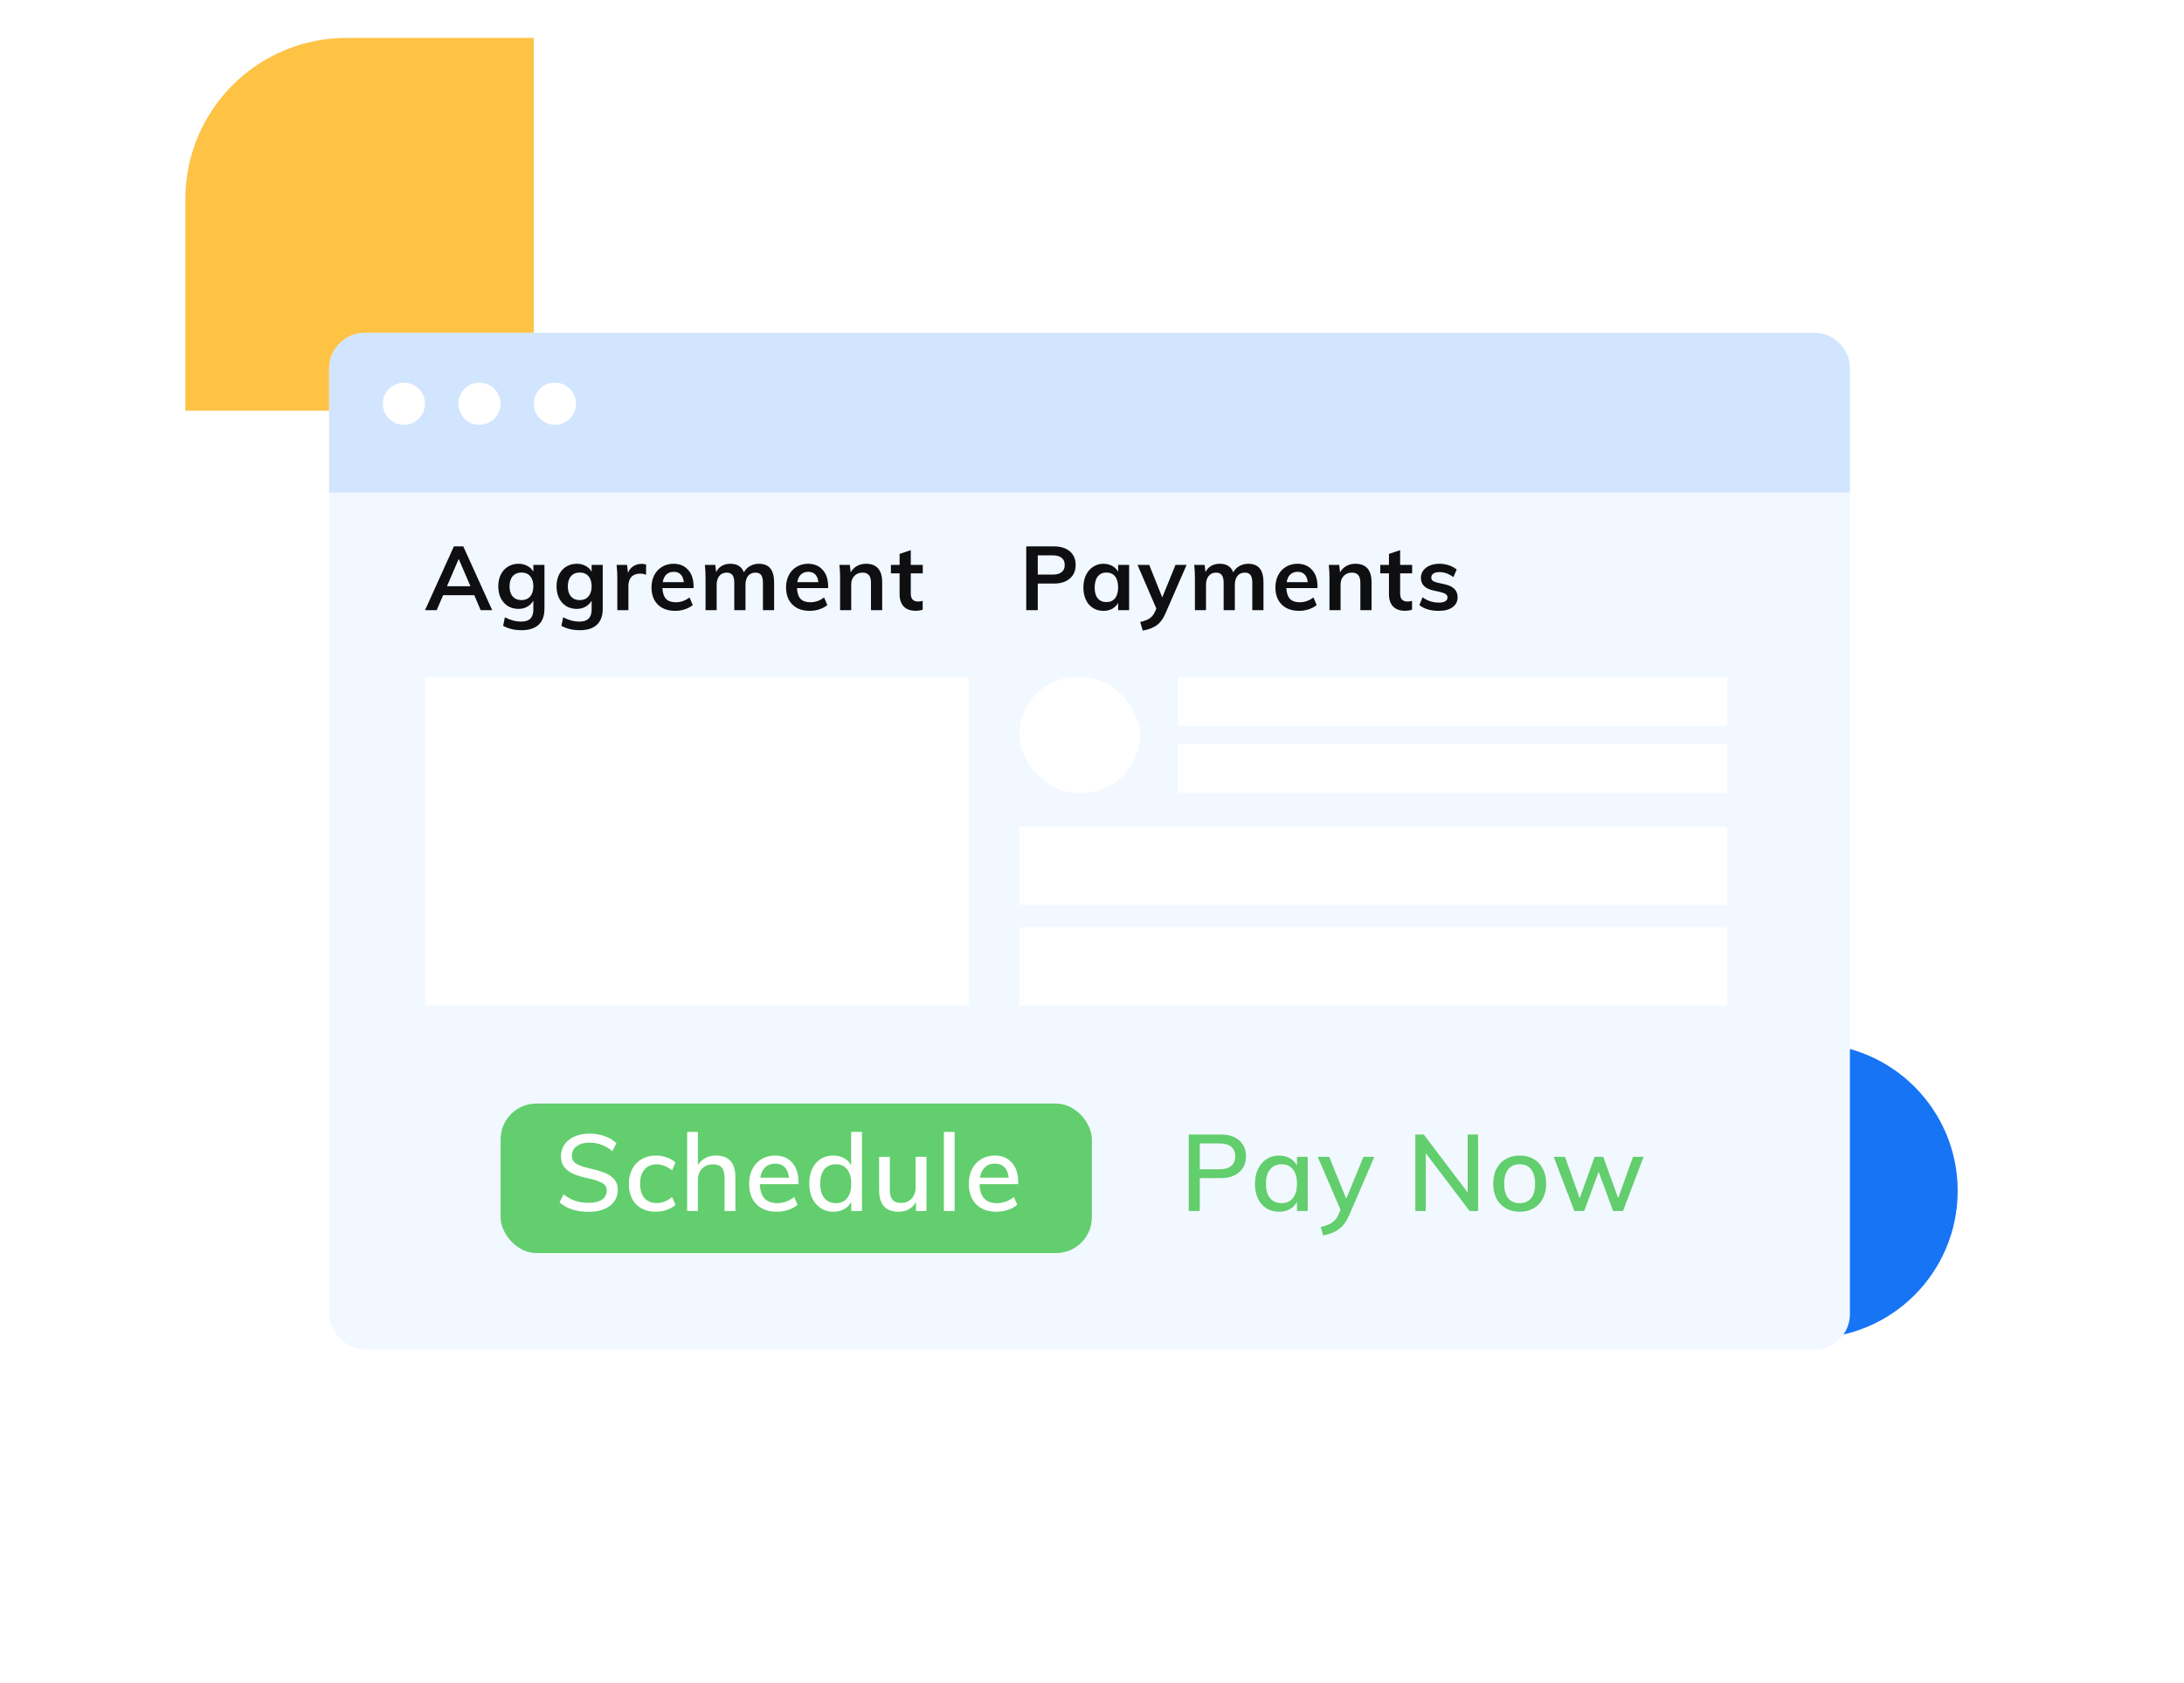 <svg width="122" height="94" viewBox="0 0 122 94" fill="none" xmlns="http://www.w3.org/2000/svg">
<circle cx="101.131" cy="66.508" r="8.227" fill="#1674F5"/>
<path d="M10.355 11.117C10.355 6.147 14.385 2.117 19.355 2.117H29.816V22.933H10.355V11.117Z" fill="#FEC245"/>
<g filter="url(#filter0_d)">
<rect x="18.387" y="10.586" width="84.952" height="56.792" rx="2" fill="#F2F8FF"/>
<path d="M57.326 22.514H58.871C59.255 22.514 59.553 22.608 59.766 22.794C59.98 22.978 60.086 23.229 60.086 23.549C60.086 23.869 59.978 24.123 59.761 24.309C59.548 24.496 59.251 24.589 58.871 24.589H57.971V26.074H57.326V22.514ZM58.796 24.089C59.02 24.089 59.188 24.044 59.301 23.954C59.418 23.861 59.476 23.728 59.476 23.554C59.476 23.378 59.42 23.244 59.306 23.154C59.193 23.061 59.023 23.014 58.796 23.014H57.971V24.089H58.796ZM63.074 23.549V26.074H62.459V25.669C62.382 25.809 62.272 25.919 62.129 25.999C61.985 26.076 61.822 26.114 61.639 26.114C61.419 26.114 61.224 26.061 61.054 25.954C60.884 25.848 60.752 25.696 60.659 25.499C60.565 25.303 60.519 25.074 60.519 24.814C60.519 24.554 60.565 24.324 60.659 24.124C60.755 23.921 60.889 23.764 61.059 23.654C61.229 23.541 61.422 23.484 61.639 23.484C61.822 23.484 61.985 23.524 62.129 23.604C62.272 23.681 62.382 23.789 62.459 23.929V23.549H63.074ZM61.809 25.624C62.015 25.624 62.175 25.553 62.289 25.409C62.402 25.266 62.459 25.064 62.459 24.804C62.459 24.538 62.402 24.333 62.289 24.189C62.175 24.046 62.014 23.974 61.804 23.974C61.597 23.974 61.435 24.049 61.319 24.199C61.205 24.346 61.149 24.551 61.149 24.814C61.149 25.074 61.205 25.274 61.319 25.414C61.435 25.554 61.599 25.624 61.809 25.624ZM66.284 23.549L65.109 26.244C64.976 26.558 64.806 26.786 64.599 26.929C64.393 27.073 64.138 27.168 63.834 27.214L63.694 26.734C63.931 26.681 64.108 26.613 64.224 26.529C64.344 26.449 64.441 26.329 64.514 26.169L64.594 25.984L63.544 23.549H64.199L64.924 25.364L65.664 23.549H66.284ZM69.729 23.484C70.016 23.484 70.229 23.571 70.369 23.744C70.509 23.914 70.579 24.174 70.579 24.524V26.074H69.954V24.544C69.954 24.344 69.921 24.201 69.854 24.114C69.791 24.024 69.684 23.979 69.534 23.979C69.361 23.979 69.224 24.041 69.124 24.164C69.028 24.284 68.979 24.451 68.979 24.664V26.074H68.354V24.544C68.354 24.348 68.319 24.204 68.249 24.114C68.183 24.024 68.076 23.979 67.929 23.979C67.756 23.979 67.619 24.041 67.519 24.164C67.419 24.284 67.369 24.451 67.369 24.664V26.074H66.749V24.264C66.749 23.998 66.736 23.759 66.709 23.549H67.294L67.339 23.949C67.413 23.799 67.518 23.684 67.654 23.604C67.794 23.524 67.954 23.484 68.134 23.484C68.521 23.484 68.773 23.644 68.889 23.964C68.969 23.814 69.083 23.698 69.229 23.614C69.379 23.528 69.546 23.484 69.729 23.484ZM73.596 24.844H71.856C71.87 25.114 71.936 25.314 72.056 25.444C72.18 25.571 72.361 25.634 72.601 25.634C72.878 25.634 73.135 25.544 73.371 25.364L73.551 25.794C73.431 25.891 73.283 25.969 73.106 26.029C72.933 26.086 72.756 26.114 72.576 26.114C72.163 26.114 71.838 25.998 71.601 25.764C71.365 25.531 71.246 25.211 71.246 24.804C71.246 24.548 71.298 24.319 71.401 24.119C71.505 23.919 71.65 23.764 71.836 23.654C72.023 23.541 72.235 23.484 72.471 23.484C72.818 23.484 73.091 23.598 73.291 23.824C73.495 24.048 73.596 24.356 73.596 24.749V24.844ZM72.486 23.934C72.32 23.934 72.183 23.984 72.076 24.084C71.973 24.181 71.906 24.323 71.876 24.509H73.051C73.031 24.319 72.973 24.176 72.876 24.079C72.783 23.983 72.653 23.934 72.486 23.934ZM75.711 23.484C76.314 23.484 76.616 23.831 76.616 24.524V26.074H75.991V24.554C75.991 24.354 75.952 24.209 75.876 24.119C75.799 24.026 75.681 23.979 75.521 23.979C75.331 23.979 75.177 24.041 75.061 24.164C74.944 24.284 74.886 24.444 74.886 24.644V26.074H74.266V24.264C74.266 23.998 74.252 23.759 74.226 23.549H74.811L74.856 23.964C74.942 23.811 75.059 23.693 75.206 23.609C75.356 23.526 75.524 23.484 75.711 23.484ZM78.213 24.019V25.149C78.213 25.446 78.352 25.594 78.628 25.594C78.705 25.594 78.788 25.581 78.878 25.554V26.049C78.768 26.089 78.635 26.109 78.478 26.109C78.192 26.109 77.972 26.029 77.818 25.869C77.665 25.709 77.588 25.479 77.588 25.179V24.019H77.103V23.549H77.588V22.934L78.213 22.724V23.549H78.883V24.019H78.213ZM80.378 26.114C79.921 26.114 79.558 26.008 79.288 25.794L79.463 25.354C79.733 25.554 80.041 25.654 80.388 25.654C80.538 25.654 80.653 25.629 80.733 25.579C80.816 25.529 80.858 25.459 80.858 25.369C80.858 25.293 80.829 25.233 80.773 25.189C80.716 25.143 80.62 25.103 80.483 25.069L80.063 24.974C79.603 24.874 79.373 24.639 79.373 24.269C79.373 24.116 79.416 23.981 79.503 23.864C79.59 23.744 79.711 23.651 79.868 23.584C80.025 23.518 80.206 23.484 80.413 23.484C80.593 23.484 80.766 23.513 80.933 23.569C81.1 23.623 81.246 23.701 81.373 23.804L81.188 24.229C80.934 24.043 80.674 23.949 80.408 23.949C80.264 23.949 80.153 23.976 80.073 24.029C79.993 24.083 79.953 24.156 79.953 24.249C79.953 24.323 79.976 24.381 80.023 24.424C80.073 24.468 80.156 24.504 80.273 24.534L80.703 24.629C80.953 24.686 81.135 24.774 81.248 24.894C81.365 25.011 81.423 25.164 81.423 25.354C81.423 25.588 81.329 25.773 81.143 25.909C80.956 26.046 80.701 26.114 80.378 26.114Z" fill="#0F0F12"/>
<path d="M26.494 25.239H24.754L24.394 26.074H23.744L25.354 22.514H25.879L27.494 26.074H26.849L26.494 25.239ZM26.279 24.739L25.624 23.214L24.969 24.739H26.279ZM30.414 23.549V25.994C30.414 26.388 30.305 26.686 30.089 26.889C29.872 27.093 29.554 27.194 29.134 27.194C28.744 27.194 28.4 27.113 28.104 26.949L28.204 26.474C28.51 26.634 28.815 26.714 29.119 26.714C29.569 26.714 29.794 26.491 29.794 26.044V25.544C29.717 25.681 29.605 25.793 29.459 25.879C29.312 25.963 29.147 26.004 28.964 26.004C28.744 26.004 28.547 25.953 28.374 25.849C28.204 25.743 28.07 25.594 27.974 25.404C27.88 25.211 27.834 24.991 27.834 24.744C27.834 24.498 27.88 24.279 27.974 24.089C28.07 23.896 28.204 23.748 28.374 23.644C28.547 23.538 28.744 23.484 28.964 23.484C29.15 23.484 29.315 23.524 29.459 23.604C29.605 23.681 29.717 23.789 29.794 23.929V23.549H30.414ZM29.129 25.514C29.335 25.514 29.497 25.446 29.614 25.309C29.734 25.173 29.794 24.984 29.794 24.744C29.794 24.504 29.735 24.316 29.619 24.179C29.502 24.043 29.339 23.974 29.129 23.974C28.922 23.974 28.759 24.043 28.639 24.179C28.522 24.316 28.464 24.504 28.464 24.744C28.464 24.984 28.522 25.173 28.639 25.309C28.759 25.446 28.922 25.514 29.129 25.514ZM33.669 23.549V25.994C33.669 26.388 33.561 26.686 33.344 26.889C33.127 27.093 32.809 27.194 32.389 27.194C31.999 27.194 31.656 27.113 31.359 26.949L31.459 26.474C31.766 26.634 32.071 26.714 32.374 26.714C32.824 26.714 33.049 26.491 33.049 26.044V25.544C32.972 25.681 32.861 25.793 32.714 25.879C32.567 25.963 32.402 26.004 32.219 26.004C31.999 26.004 31.802 25.953 31.629 25.849C31.459 25.743 31.326 25.594 31.229 25.404C31.136 25.211 31.089 24.991 31.089 24.744C31.089 24.498 31.136 24.279 31.229 24.089C31.326 23.896 31.459 23.748 31.629 23.644C31.802 23.538 31.999 23.484 32.219 23.484C32.406 23.484 32.571 23.524 32.714 23.604C32.861 23.681 32.972 23.789 33.049 23.929V23.549H33.669ZM32.384 25.514C32.591 25.514 32.752 25.446 32.869 25.309C32.989 25.173 33.049 24.984 33.049 24.744C33.049 24.504 32.991 24.316 32.874 24.179C32.757 24.043 32.594 23.974 32.384 23.974C32.177 23.974 32.014 24.043 31.894 24.179C31.777 24.316 31.719 24.504 31.719 24.744C31.719 24.984 31.777 25.173 31.894 25.309C32.014 25.446 32.177 25.514 32.384 25.514ZM35.844 23.489C35.941 23.489 36.024 23.503 36.094 23.529L36.089 24.099C35.983 24.056 35.873 24.034 35.759 24.034C35.546 24.034 35.383 24.096 35.269 24.219C35.159 24.343 35.104 24.506 35.104 24.709V26.074H34.484V24.264C34.484 23.998 34.471 23.759 34.444 23.549H35.029L35.079 23.994C35.142 23.831 35.242 23.706 35.379 23.619C35.516 23.533 35.671 23.489 35.844 23.489ZM38.743 24.844H37.003C37.017 25.114 37.083 25.314 37.203 25.444C37.327 25.571 37.508 25.634 37.748 25.634C38.025 25.634 38.282 25.544 38.518 25.364L38.698 25.794C38.578 25.891 38.43 25.969 38.253 26.029C38.08 26.086 37.903 26.114 37.723 26.114C37.31 26.114 36.985 25.998 36.748 25.764C36.512 25.531 36.393 25.211 36.393 24.804C36.393 24.548 36.445 24.319 36.548 24.119C36.652 23.919 36.797 23.764 36.983 23.654C37.17 23.541 37.382 23.484 37.618 23.484C37.965 23.484 38.238 23.598 38.438 23.824C38.642 24.048 38.743 24.356 38.743 24.749V24.844ZM37.633 23.934C37.467 23.934 37.33 23.984 37.223 24.084C37.12 24.181 37.053 24.323 37.023 24.509H38.198C38.178 24.319 38.12 24.176 38.023 24.079C37.93 23.983 37.8 23.934 37.633 23.934ZM42.393 23.484C42.679 23.484 42.893 23.571 43.033 23.744C43.173 23.914 43.243 24.174 43.243 24.524V26.074H42.618V24.544C42.618 24.344 42.584 24.201 42.518 24.114C42.454 24.024 42.348 23.979 42.198 23.979C42.024 23.979 41.888 24.041 41.788 24.164C41.691 24.284 41.643 24.451 41.643 24.664V26.074H41.018V24.544C41.018 24.348 40.983 24.204 40.913 24.114C40.846 24.024 40.739 23.979 40.593 23.979C40.419 23.979 40.283 24.041 40.183 24.164C40.083 24.284 40.033 24.451 40.033 24.664V26.074H39.413V24.264C39.413 23.998 39.399 23.759 39.373 23.549H39.958L40.003 23.949C40.076 23.799 40.181 23.684 40.318 23.604C40.458 23.524 40.618 23.484 40.798 23.484C41.184 23.484 41.436 23.644 41.553 23.964C41.633 23.814 41.746 23.698 41.893 23.614C42.043 23.528 42.209 23.484 42.393 23.484ZM46.26 24.844H44.52C44.533 25.114 44.6 25.314 44.72 25.444C44.843 25.571 45.025 25.634 45.265 25.634C45.541 25.634 45.798 25.544 46.035 25.364L46.215 25.794C46.095 25.891 45.946 25.969 45.77 26.029C45.596 26.086 45.42 26.114 45.24 26.114C44.826 26.114 44.501 25.998 44.265 25.764C44.028 25.531 43.91 25.211 43.91 24.804C43.91 24.548 43.961 24.319 44.065 24.119C44.168 23.919 44.313 23.764 44.5 23.654C44.686 23.541 44.898 23.484 45.135 23.484C45.481 23.484 45.755 23.598 45.955 23.824C46.158 24.048 46.26 24.356 46.26 24.749V24.844ZM45.15 23.934C44.983 23.934 44.846 23.984 44.74 24.084C44.636 24.181 44.57 24.323 44.54 24.509H45.715C45.695 24.319 45.636 24.176 45.54 24.079C45.446 23.983 45.316 23.934 45.15 23.934ZM48.374 23.484C48.977 23.484 49.279 23.831 49.279 24.524V26.074H48.654V24.554C48.654 24.354 48.616 24.209 48.539 24.119C48.462 24.026 48.344 23.979 48.184 23.979C47.994 23.979 47.841 24.041 47.724 24.164C47.607 24.284 47.549 24.444 47.549 24.644V26.074H46.929V24.264C46.929 23.998 46.916 23.759 46.889 23.549H47.474L47.519 23.964C47.606 23.811 47.722 23.693 47.869 23.609C48.019 23.526 48.187 23.484 48.374 23.484ZM50.877 24.019V25.149C50.877 25.446 51.015 25.594 51.292 25.594C51.368 25.594 51.452 25.581 51.542 25.554V26.049C51.432 26.089 51.298 26.109 51.142 26.109C50.855 26.109 50.635 26.029 50.482 25.869C50.328 25.709 50.252 25.479 50.252 25.179V24.019H49.767V23.549H50.252V22.934L50.877 22.724V23.549H51.547V24.019H50.877Z" fill="#0F0F12"/>
<path d="M18.387 12.586C18.387 11.481 19.282 10.586 20.387 10.586H101.339C102.443 10.586 103.339 11.481 103.339 12.586V19.504H18.387V12.586Z" fill="#D1E5FF"/>
<circle cx="22.563" cy="14.546" r="1.178" fill="white"/>
<circle cx="26.78" cy="14.546" r="1.178" fill="white"/>
<circle cx="30.995" cy="14.546" r="1.178" fill="white"/>
<rect x="27.965" y="53.629" width="33.028" height="8.35" rx="2" fill="#62CE6E"/>
<rect x="23.742" y="29.809" width="30.383" height="18.346" fill="white"/>
<rect x="56.941" y="29.809" width="6.738" height="6.465" rx="3.232" fill="white"/>
<rect x="65.799" y="33.531" width="30.688" height="2.74" fill="white"/>
<rect x="65.799" y="29.809" width="30.688" height="2.74" fill="white"/>
<rect x="56.941" y="38.172" width="39.546" height="4.363" fill="white"/>
<rect x="56.941" y="43.793" width="39.546" height="4.363" fill="white"/>
<path d="M32.878 59.677C32.546 59.677 32.242 59.633 31.966 59.545C31.694 59.457 31.458 59.325 31.258 59.149L31.48 58.693C31.688 58.861 31.904 58.983 32.128 59.059C32.352 59.135 32.604 59.173 32.884 59.173C33.204 59.173 33.452 59.113 33.628 58.993C33.804 58.873 33.892 58.703 33.892 58.483C33.892 58.299 33.81 58.161 33.646 58.069C33.482 57.973 33.222 57.885 32.866 57.805C32.526 57.733 32.248 57.651 32.032 57.559C31.816 57.463 31.646 57.337 31.522 57.181C31.398 57.021 31.336 56.817 31.336 56.569C31.336 56.321 31.402 56.103 31.534 55.915C31.666 55.723 31.852 55.575 32.092 55.471C32.336 55.363 32.616 55.309 32.932 55.309C33.232 55.309 33.512 55.355 33.772 55.447C34.036 55.539 34.256 55.669 34.432 55.837L34.21 56.293C34.014 56.129 33.812 56.009 33.604 55.933C33.396 55.853 33.174 55.813 32.938 55.813C32.63 55.813 32.388 55.879 32.212 56.011C32.036 56.139 31.948 56.315 31.948 56.539C31.948 56.731 32.024 56.877 32.176 56.977C32.332 57.077 32.58 57.167 32.92 57.247C33.276 57.327 33.564 57.411 33.784 57.499C34.004 57.587 34.18 57.707 34.312 57.859C34.444 58.011 34.51 58.207 34.51 58.447C34.51 58.695 34.444 58.911 34.312 59.095C34.18 59.279 33.99 59.423 33.742 59.527C33.498 59.627 33.21 59.677 32.878 59.677ZM36.621 59.671C36.317 59.671 36.051 59.607 35.823 59.479C35.599 59.351 35.427 59.171 35.307 58.939C35.187 58.703 35.127 58.429 35.127 58.117C35.127 57.805 35.189 57.529 35.313 57.289C35.441 57.049 35.619 56.863 35.847 56.731C36.075 56.599 36.341 56.533 36.645 56.533C36.857 56.533 37.061 56.569 37.257 56.641C37.453 56.709 37.611 56.803 37.731 56.923L37.545 57.361C37.261 57.137 36.975 57.025 36.687 57.025C36.395 57.025 36.167 57.121 36.003 57.313C35.839 57.501 35.757 57.767 35.757 58.111C35.757 58.455 35.839 58.721 36.003 58.909C36.167 59.093 36.395 59.185 36.687 59.185C36.983 59.185 37.269 59.073 37.545 58.849L37.731 59.287C37.603 59.407 37.439 59.501 37.239 59.569C37.043 59.637 36.837 59.671 36.621 59.671ZM39.993 56.533C40.717 56.533 41.079 56.937 41.079 57.745V59.629H40.473V57.781C40.473 57.517 40.421 57.325 40.317 57.205C40.217 57.085 40.055 57.025 39.831 57.025C39.575 57.025 39.369 57.105 39.213 57.265C39.061 57.425 38.985 57.639 38.985 57.907V59.629H38.385V55.213H38.985V57.073C39.085 56.897 39.223 56.763 39.399 56.671C39.575 56.579 39.773 56.533 39.993 56.533ZM44.606 58.129H42.446C42.466 58.837 42.788 59.191 43.412 59.191C43.76 59.191 44.078 59.077 44.366 58.849L44.552 59.281C44.416 59.401 44.242 59.497 44.03 59.569C43.822 59.637 43.612 59.671 43.4 59.671C42.916 59.671 42.536 59.533 42.26 59.257C41.984 58.977 41.846 58.595 41.846 58.111C41.846 57.803 41.906 57.529 42.026 57.289C42.15 57.049 42.322 56.863 42.542 56.731C42.762 56.599 43.012 56.533 43.292 56.533C43.7 56.533 44.02 56.665 44.252 56.929C44.488 57.193 44.606 57.559 44.606 58.027V58.129ZM43.304 56.983C43.076 56.983 42.89 57.051 42.746 57.187C42.602 57.323 42.51 57.517 42.47 57.769H44.072C44.048 57.513 43.97 57.319 43.838 57.187C43.706 57.051 43.528 56.983 43.304 56.983ZM48.151 55.213V59.629H47.551V59.113C47.464 59.293 47.331 59.431 47.156 59.527C46.983 59.623 46.782 59.671 46.55 59.671C46.289 59.671 46.057 59.605 45.853 59.473C45.65 59.341 45.489 59.157 45.373 58.921C45.261 58.681 45.206 58.405 45.206 58.093C45.206 57.781 45.261 57.507 45.373 57.271C45.486 57.035 45.642 56.853 45.842 56.725C46.045 56.597 46.282 56.533 46.55 56.533C46.778 56.533 46.977 56.581 47.15 56.677C47.325 56.773 47.458 56.909 47.545 57.085V55.213H48.151ZM46.688 59.191C46.964 59.191 47.175 59.097 47.324 58.909C47.475 58.717 47.551 58.449 47.551 58.105C47.551 57.761 47.475 57.495 47.324 57.307C47.175 57.115 46.965 57.019 46.694 57.019C46.417 57.019 46.202 57.113 46.045 57.301C45.894 57.489 45.818 57.753 45.818 58.093C45.818 58.437 45.894 58.707 46.045 58.903C46.202 59.095 46.416 59.191 46.688 59.191ZM51.754 56.605V59.629H51.166V59.125C51.07 59.301 50.938 59.437 50.77 59.533C50.602 59.625 50.412 59.671 50.2 59.671C49.472 59.671 49.108 59.267 49.108 58.459V56.605H49.708V58.453C49.708 58.701 49.758 58.885 49.858 59.005C49.962 59.121 50.118 59.179 50.326 59.179C50.574 59.179 50.772 59.099 50.92 58.939C51.072 58.779 51.148 58.567 51.148 58.303V56.605H51.754ZM52.725 55.213H53.325V59.629H52.725V55.213ZM56.878 58.129H54.718C54.738 58.837 55.06 59.191 55.684 59.191C56.032 59.191 56.35 59.077 56.638 58.849L56.824 59.281C56.688 59.401 56.514 59.497 56.302 59.569C56.094 59.637 55.884 59.671 55.672 59.671C55.188 59.671 54.808 59.533 54.532 59.257C54.256 58.977 54.118 58.595 54.118 58.111C54.118 57.803 54.178 57.529 54.298 57.289C54.422 57.049 54.594 56.863 54.814 56.731C55.034 56.599 55.284 56.533 55.564 56.533C55.972 56.533 56.292 56.665 56.524 56.929C56.76 57.193 56.878 57.559 56.878 58.027V58.129ZM55.576 56.983C55.348 56.983 55.162 57.051 55.018 57.187C54.874 57.323 54.782 57.517 54.742 57.769H56.344C56.32 57.513 56.242 57.319 56.11 57.187C55.978 57.051 55.8 56.983 55.576 56.983Z" fill="white"/>
<path d="M66.404 55.357H68.18C68.628 55.357 68.976 55.467 69.224 55.687C69.476 55.903 69.602 56.199 69.602 56.575C69.602 56.951 69.474 57.249 69.218 57.469C68.966 57.685 68.62 57.793 68.18 57.793H67.022V59.629H66.404V55.357ZM68.108 57.301C68.404 57.301 68.626 57.239 68.774 57.115C68.926 56.991 69.002 56.811 69.002 56.575C69.002 56.343 68.926 56.165 68.774 56.041C68.626 55.917 68.404 55.855 68.108 55.855H67.022V57.301H68.108ZM73.05 56.605V59.629H72.45V59.113C72.362 59.293 72.23 59.431 72.054 59.527C71.882 59.623 71.68 59.671 71.448 59.671C71.18 59.671 70.944 59.607 70.74 59.479C70.54 59.351 70.384 59.171 70.272 58.939C70.16 58.703 70.104 58.429 70.104 58.117C70.104 57.805 70.16 57.529 70.272 57.289C70.388 57.049 70.548 56.863 70.752 56.731C70.956 56.599 71.188 56.533 71.448 56.533C71.68 56.533 71.882 56.583 72.054 56.683C72.226 56.779 72.358 56.917 72.45 57.097V56.605H73.05ZM71.592 59.191C71.864 59.191 72.074 59.097 72.222 58.909C72.374 58.717 72.45 58.449 72.45 58.105C72.45 57.757 72.374 57.489 72.222 57.301C72.074 57.113 71.862 57.019 71.586 57.019C71.314 57.019 71.1 57.117 70.944 57.313C70.792 57.505 70.716 57.773 70.716 58.117C70.716 58.457 70.792 58.721 70.944 58.909C71.1 59.097 71.316 59.191 71.592 59.191ZM76.772 56.605L75.362 59.875C75.206 60.231 75.01 60.491 74.774 60.655C74.542 60.823 74.254 60.935 73.91 60.991L73.778 60.523C74.062 60.459 74.276 60.375 74.42 60.271C74.568 60.171 74.686 60.019 74.774 59.815L74.882 59.563L73.61 56.605H74.252L75.2 58.945L76.166 56.605H76.772ZM82.567 55.357V59.629H82.093L79.644 56.401V59.629H79.062V55.357H79.531L81.984 58.591V55.357H82.567ZM84.894 59.671C84.599 59.671 84.338 59.607 84.115 59.479C83.891 59.351 83.716 59.169 83.593 58.933C83.472 58.697 83.412 58.421 83.412 58.105C83.412 57.789 83.472 57.513 83.593 57.277C83.716 57.037 83.891 56.853 84.115 56.725C84.338 56.597 84.599 56.533 84.894 56.533C85.186 56.533 85.445 56.597 85.668 56.725C85.892 56.853 86.064 57.037 86.184 57.277C86.308 57.513 86.371 57.789 86.371 58.105C86.371 58.421 86.308 58.697 86.184 58.933C86.064 59.169 85.892 59.351 85.668 59.479C85.445 59.607 85.186 59.671 84.894 59.671ZM84.888 59.191C85.168 59.191 85.382 59.099 85.531 58.915C85.678 58.731 85.752 58.461 85.752 58.105C85.752 57.757 85.677 57.489 85.525 57.301C85.376 57.113 85.166 57.019 84.894 57.019C84.618 57.019 84.404 57.113 84.252 57.301C84.1 57.489 84.025 57.757 84.025 58.105C84.025 58.461 84.099 58.731 84.246 58.915C84.398 59.099 84.612 59.191 84.888 59.191ZM91.814 56.605L90.662 59.629H90.11L89.3 57.439L88.496 59.629H87.944L86.792 56.605H87.422L88.244 58.915L89.078 56.605H89.558L90.392 58.915L91.22 56.605H91.814Z" fill="#62CE6E"/>
</g>
<defs>
<filter id="filter0_d" x="0.387" y="0.586" width="120.952" height="92.792" filterUnits="userSpaceOnUse" color-interpolation-filters="sRGB">
<feFlood flood-opacity="0" result="BackgroundImageFix"/>
<feColorMatrix in="SourceAlpha" type="matrix" values="0 0 0 0 0 0 0 0 0 0 0 0 0 0 0 0 0 0 127 0"/>
<feOffset dy="8"/>
<feGaussianBlur stdDeviation="9"/>
<feColorMatrix type="matrix" values="0 0 0 0 0 0 0 0 0 0 0 0 0 0 0 0 0 0 0.1 0"/>
<feBlend mode="normal" in2="BackgroundImageFix" result="effect1_dropShadow"/>
<feBlend mode="normal" in="SourceGraphic" in2="effect1_dropShadow" result="shape"/>
</filter>
</defs>
</svg>
